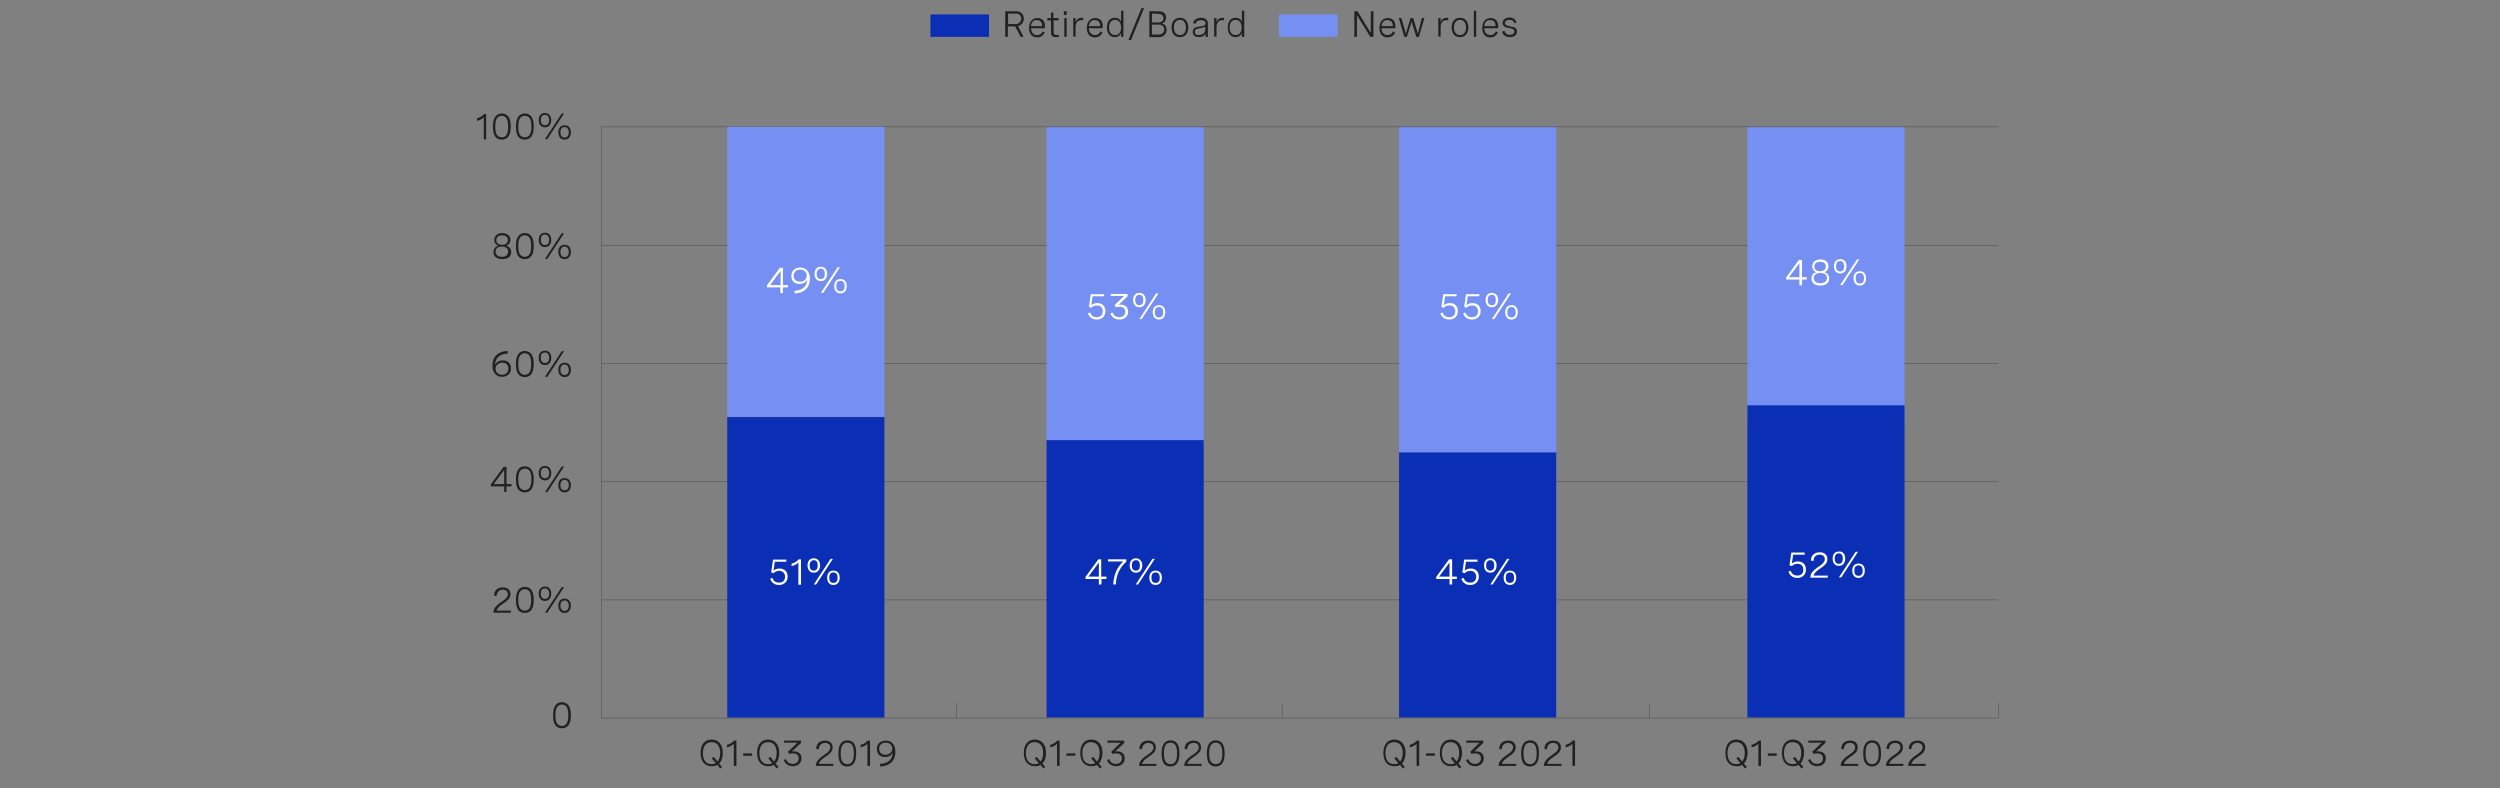 <?xml version="1.0" encoding="utf-8"?>
<!-- Generator: Adobe Illustrator 27.0.0, SVG Export Plug-In . SVG Version: 6.00 Build 0)  -->
<svg version="1.1" id="Layer_1" xmlns="http://www.w3.org/2000/svg" xmlns:xlink="http://www.w3.org/1999/xlink" x="0px" y="0px"
	 viewBox="0 0 956 301.5" style="enable-background:new 0 0 956 301.5;" xml:space="preserve">
<rect x="0" y="0" width="956" height="301.5" fill="#808080" stroke="none"/>
<style type="text/css">
	.st0{fill:none;stroke:#585656;stroke-width:0.25;stroke-miterlimit:10;}
	.st1{fill:#768FF3;}
	.st2{fill:#0A2FB5;}
	.st3{fill:#FFFFFF;}
	.st4{fill:#212121;}
</style>
<g id="bg">
</g>
<g id="Layer_1_00000146491186816706020440000001515462808268867228_">
	<line class="st0" x1="230" y1="229.4" x2="764" y2="229.4"/>
	<line class="st0" x1="764" y1="184.2" x2="230" y2="184.2"/>
	<line class="st0" x1="764" y1="93.8" x2="230" y2="93.8"/>
	<line class="st0" x1="230" y1="139" x2="764" y2="139"/>
	<rect x="400.2" y="48.5" class="st1" width="60.1" height="122.1"/>
	<rect x="400.2" y="168.3" class="st2" width="60.1" height="106.1"/>
	<g>
		<g>
			<path class="st3" d="M421.2,220.5h1.9v0.9h-1.9v2.1h-1v-2.1h-5.1v-0.8l4.9-6.7h1.1V220.5z M420.2,220.5v-5.4l-4,5.4H420.2z"/>
			<path class="st3" d="M423.7,213.9h7v0.9c-2.6,2.3-3.9,5.2-4,8.7h-1c0.2-3.4,1.2-6.3,3.8-8.8h-5.8L423.7,213.9L423.7,213.9z"/>
			<path class="st3" d="M436.8,216.2c0,1.7-0.9,2.8-2.4,2.8s-2.4-1.1-2.4-2.8s0.9-2.7,2.4-2.7C435.8,213.5,436.8,214.6,436.8,216.2z
				 M432.8,216.2c0,1.3,0.5,2,1.6,2s1.5-0.7,1.5-2c0-1.2-0.5-2-1.5-2C433.3,214.3,432.8,215,432.8,216.2z M441.6,213.7l-6.4,9.8
				h-0.9l6.4-9.8H441.6z M444.3,220.9c0,1.7-0.9,2.8-2.4,2.8s-2.4-1.1-2.4-2.8c0-1.7,0.9-2.7,2.4-2.7S444.3,219.2,444.3,220.9z
				 M440.3,220.9c0,1.3,0.5,2,1.6,2s1.6-0.7,1.6-2c0-1.2-0.5-2-1.6-2S440.3,219.6,440.3,220.9z"/>
		</g>
	</g>
	<g>
		<g>
			<path class="st3" d="M422.2,112.4v0.9h-4.4l-0.5,3.4c0.7-0.6,1.5-0.8,2.3-0.8c2,0,3.1,1.3,3.1,3.1c0,1.9-1.3,3.2-3.3,3.2
				c-1.7,0-2.9-0.9-3.4-2.4l0.9-0.3c0.3,1.2,1.2,1.8,2.5,1.8c1.5,0,2.3-0.9,2.3-2.3c0-1.2-0.8-2.2-2.2-2.2c-0.9,0-1.7,0.3-2.2,0.9
				l-0.9-0.3l0.7-4.9H422.2z"/>
			<path class="st3" d="M424.8,112.4h6.4v0.9l-3.5,3.3c0.3-0.1,0.5-0.1,0.8-0.1c1.7,0,2.9,1,2.9,2.7c0,1.7-1.3,3-3.3,3
				c-1.7,0-3-0.9-3.5-2.4l0.9-0.3c0.3,1.1,1.2,1.8,2.5,1.8c1.4,0,2.3-0.8,2.3-2.1c0-1.2-0.8-1.9-2.2-1.9c-0.5,0-1,0.1-1.4,0.2
				l-0.5-0.8l3.6-3.5h-5.1L424.8,112.4L424.8,112.4z"/>
			<path class="st3" d="M438.1,114.7c0,1.7-0.9,2.8-2.4,2.8s-2.4-1.1-2.4-2.8s0.9-2.7,2.4-2.7S438.1,113.1,438.1,114.7z
				 M434.1,114.7c0,1.3,0.5,2,1.6,2c1,0,1.5-0.7,1.5-2c0-1.2-0.5-2-1.5-2C434.6,112.8,434.1,113.5,434.1,114.7z M443,112.2l-6.4,9.8
				h-0.9l6.4-9.8H443z M445.6,119.4c0,1.7-0.9,2.8-2.4,2.8s-2.4-1.1-2.4-2.8c0-1.7,0.9-2.7,2.4-2.7S445.6,117.7,445.6,119.4z
				 M441.6,119.4c0,1.3,0.5,2,1.6,2s1.6-0.7,1.6-2c0-1.2-0.5-2-1.6-2S441.6,118.1,441.6,119.4z"/>
		</g>
	</g>
	<rect x="535" y="48.5" class="st1" width="60.1" height="126"/>
	<rect x="535" y="173" class="st2" width="60.1" height="101.4"/>
	<g>
		<g>
			<path class="st3" d="M555.3,220.5h1.8v0.9h-1.8v2.1h-1v-2.1h-5.1v-0.8l4.9-6.7h1.2L555.3,220.5L555.3,220.5z M554.3,220.5v-5.4
				l-4,5.4H554.3z"/>
			<path class="st3" d="M565,213.9v0.9h-4.4l-0.5,3.4c0.7-0.6,1.5-0.8,2.3-0.8c2,0,3.1,1.3,3.1,3.1c0,1.9-1.3,3.2-3.3,3.2
				c-1.7,0-2.9-0.9-3.4-2.4l0.9-0.3c0.3,1.1,1.2,1.8,2.5,1.8c1.5,0,2.3-0.9,2.3-2.3c0-1.2-0.8-2.2-2.2-2.2c-0.8,0-1.7,0.3-2.2,0.9
				l-0.9-0.3l0.7-4.9H565z"/>
			<path class="st3" d="M572.3,216.2c0,1.7-0.9,2.8-2.4,2.8s-2.4-1.1-2.4-2.8s0.9-2.7,2.4-2.7C571.3,213.5,572.3,214.6,572.3,216.2z
				 M568.3,216.2c0,1.3,0.5,2,1.6,2c1,0,1.5-0.7,1.5-2c0-1.2-0.5-2-1.5-2C568.8,214.3,568.3,215,568.3,216.2z M577.2,213.7l-6.4,9.8
				h-0.9l6.4-9.8H577.2z M579.8,220.9c0,1.7-0.9,2.8-2.4,2.8s-2.4-1.1-2.4-2.8c0-1.7,0.9-2.7,2.4-2.7S579.8,219.2,579.8,220.9z
				 M575.8,220.9c0,1.3,0.5,2,1.6,2s1.6-0.7,1.6-2c0-1.2-0.5-2-1.6-2S575.8,219.6,575.8,220.9z"/>
		</g>
	</g>
	<g>
		<g>
			<path class="st3" d="M557,112.4v0.9h-4.4l-0.5,3.4c0.7-0.6,1.5-0.8,2.3-0.8c2,0,3.1,1.3,3.1,3.1c0,1.9-1.3,3.2-3.3,3.2
				c-1.7,0-2.9-0.9-3.4-2.4l0.9-0.3c0.3,1.2,1.2,1.8,2.5,1.8c1.5,0,2.3-0.9,2.3-2.3c0-1.2-0.8-2.2-2.2-2.2c-0.9,0-1.7,0.3-2.2,0.9
				l-0.9-0.3l0.7-4.9H557z"/>
			<path class="st3" d="M565.7,112.4v0.9h-4.4l-0.5,3.4c0.7-0.6,1.5-0.8,2.3-0.8c2,0,3.1,1.3,3.1,3.1c0,1.9-1.3,3.2-3.3,3.2
				c-1.7,0-2.9-0.9-3.4-2.4l0.9-0.3c0.3,1.2,1.2,1.8,2.5,1.8c1.5,0,2.3-0.9,2.3-2.3c0-1.2-0.8-2.2-2.2-2.2c-0.9,0-1.7,0.3-2.2,0.9
				l-0.9-0.3l0.7-4.9H565.7z"/>
			<path class="st3" d="M572.9,114.7c0,1.7-0.9,2.8-2.4,2.8s-2.4-1.1-2.4-2.8s0.9-2.7,2.4-2.7C571.9,112,572.9,113.1,572.9,114.7z
				 M568.9,114.7c0,1.3,0.5,2,1.6,2s1.5-0.7,1.5-2c0-1.2-0.5-2-1.5-2C569.4,112.8,568.9,113.5,568.9,114.7z M577.8,112.2l-6.4,9.8
				h-0.9l6.4-9.8H577.8z M580.4,119.4c0,1.7-0.9,2.8-2.4,2.8s-2.4-1.1-2.4-2.8c0-1.7,0.9-2.7,2.4-2.7S580.4,117.7,580.4,119.4z
				 M576.4,119.4c0,1.3,0.5,2,1.6,2s1.6-0.7,1.6-2c0-1.2-0.5-2-1.6-2S576.4,118.1,576.4,119.4z"/>
		</g>
	</g>
	<rect x="668.2" y="48.5" class="st1" width="60.1" height="113"/>
	<rect x="668.2" y="155" class="st2" width="60.1" height="119.4"/>
	<g>
		<g>
			<path class="st3" d="M690.1,211.2v0.9h-4.4l-0.5,3.4c0.7-0.6,1.5-0.8,2.3-0.8c2,0,3.1,1.3,3.1,3.1c0,1.9-1.3,3.2-3.3,3.2
				c-1.7,0-2.9-0.9-3.4-2.4l0.9-0.3c0.3,1.1,1.2,1.8,2.5,1.8c1.5,0,2.3-0.9,2.3-2.3c0-1.2-0.8-2.2-2.2-2.2c-0.8,0-1.7,0.3-2.2,0.9
				l-0.9-0.3l0.7-4.9H690.1z"/>
			<path class="st3" d="M698.9,220.9h-6.6v-0.3c0-1.2,1-2.4,2.4-3.4l1.3-0.9c0.7-0.5,1.8-1.3,1.8-2.5c0-1-0.7-1.7-2-1.7
				c-1.4,0-2.3,0.9-2.3,2.4l-1-0.1c0-1.9,1.2-3.2,3.4-3.2c1.9,0,2.9,1.1,2.9,2.6c0,1.6-1.2,2.5-2.2,3.2l-1.4,1
				c-0.9,0.6-1.5,1.4-1.7,2.1h5.5L698.9,220.9L698.9,220.9z"/>
			<path class="st3" d="M705.6,213.6c0,1.7-0.9,2.8-2.4,2.8s-2.4-1.1-2.4-2.8c0-1.7,0.9-2.7,2.4-2.7
				C704.7,210.8,705.6,211.9,705.6,213.6z M701.6,213.6c0,1.3,0.5,2,1.6,2c1,0,1.5-0.7,1.5-2c0-1.2-0.5-2-1.5-2
				C702.2,211.6,701.6,212.3,701.6,213.6z M710.5,211l-6.4,9.8h-0.9l6.4-9.8H710.5z M713.1,218.2c0,1.7-0.9,2.8-2.4,2.8
				s-2.4-1.1-2.4-2.8s0.9-2.7,2.4-2.7S713.1,216.5,713.1,218.2z M709.1,218.2c0,1.3,0.5,2,1.6,2s1.6-0.7,1.6-2c0-1.2-0.5-2-1.6-2
				S709.1,216.9,709.1,218.2z"/>
		</g>
	</g>
	<g>
		<g>
			<path class="st3" d="M689.1,106h1.8v0.9h-1.8v2.2h-1v-2.2H683v-0.8l4.9-6.7h1.2L689.1,106L689.1,106z M688.1,106v-5.4l-4,5.4
				H688.1z"/>
			<path class="st3" d="M699.2,101.8c0,1-0.5,1.9-1.6,2.3c1.3,0.3,1.9,1.3,1.9,2.4c0,1.6-1.2,2.7-3.4,2.7c-2.2,0-3.4-1.1-3.4-2.7
				c0-1.1,0.6-2.1,1.9-2.4c-1.1-0.4-1.6-1.3-1.6-2.3c0-1.5,1.2-2.6,3.2-2.6C698,99.2,699.2,100.2,699.2,101.8z M693.6,106.3
				c0,1.2,0.9,2,2.5,2c1.5,0,2.5-0.7,2.5-2c0-1.2-0.8-1.9-2.5-1.9C694.5,104.4,693.6,105.1,693.6,106.3z M693.8,101.9
				c0,1.1,0.8,1.8,2.2,1.8c1.4,0,2.2-0.7,2.2-1.8c0-1.1-0.8-1.8-2.2-1.8C694.7,100.1,693.8,100.8,693.8,101.9z"/>
			<path class="st3" d="M706.1,101.8c0,1.7-0.9,2.8-2.4,2.8s-2.4-1.1-2.4-2.8s0.9-2.7,2.4-2.7C705.2,99,706.1,100.1,706.1,101.8z
				 M702.1,101.8c0,1.3,0.5,2,1.6,2c1,0,1.5-0.7,1.5-2c0-1.2-0.5-2-1.5-2C702.7,99.8,702.1,100.5,702.1,101.8z M711,99.2l-6.4,9.8
				h-0.9l6.4-9.8H711z M713.6,106.4c0,1.7-0.9,2.8-2.4,2.8s-2.4-1.1-2.4-2.8c0-1.7,0.9-2.7,2.4-2.7S713.6,104.7,713.6,106.4z
				 M709.6,106.4c0,1.3,0.5,2,1.6,2s1.6-0.7,1.6-2c0-1.2-0.5-2-1.6-2S709.6,105.1,709.6,106.4z"/>
		</g>
	</g>
	<line class="st0" x1="230" y1="48.5" x2="764.3" y2="48.5"/>
	<g>
		<path class="st4" d="M524.2,4.3h1v9.8H524l-5.1-8.3v8.3h-1V4.3h1.2l5.1,8.3V4.3z"/>
		<path class="st4" d="M533.5,10.8h-5.2c0,1.5,0.8,2.6,2.3,2.6c1.1,0,1.8-0.6,2.1-1.4l0.8,0.4c-0.5,1.1-1.4,1.9-2.9,1.9
			c-2.1,0-3.1-1.5-3.1-3.6c0-2.3,1.2-3.8,3.2-3.8c1.8,0,2.9,1.1,2.9,3.1V10.8z M528.3,10h4.3V9.9c0-1.5-0.8-2.2-2-2.2
			C529.2,7.6,528.4,8.6,528.3,10z"/>
		<path class="st4" d="M543.7,6.9h1l-2.1,7.2h-1l-1.8-5.8l-1.8,5.8h-1l-2.1-7.2h1l1.7,6l1.8-6h1l1.8,6L543.7,6.9z"/>
		<path class="st4" d="M550,6.9h0.9v1.6c0.4-1.2,1.3-1.7,2.3-1.7c0.2,0,0.4,0,0.6,0.1l0,0.9c-0.2,0-0.4-0.1-0.6-0.1
			c-1.5,0-2.3,1-2.3,2.7v3.6H550V6.9z"/>
		<path class="st4" d="M561.5,10.5c0,2.3-1.2,3.7-3.2,3.7s-3.2-1.4-3.2-3.7c0-2.3,1.2-3.7,3.2-3.7C560.3,6.8,561.5,8.2,561.5,10.5z
			 M556,10.5c0,1.8,0.9,2.9,2.3,2.9c1.4,0,2.3-1,2.3-2.9c0-1.8-0.9-2.9-2.3-2.9C556.9,7.6,556,8.7,556,10.5z"/>
		<path class="st4" d="M563.6,4.1h0.9v10h-0.9V4.1z"/>
		<path class="st4" d="M572.8,10.8h-5.2c0,1.5,0.8,2.6,2.3,2.6c1.1,0,1.8-0.6,2.1-1.4l0.8,0.4c-0.5,1.1-1.4,1.9-2.9,1.9
			c-2.1,0-3.1-1.5-3.1-3.6c0-2.3,1.2-3.8,3.2-3.8c1.8,0,2.9,1.1,2.9,3.1V10.8z M567.6,10h4.3V9.9c0-1.5-0.8-2.2-2-2.2
			C568.4,7.6,567.7,8.6,567.6,10z"/>
		<path class="st4" d="M579.1,8.9c-0.2-0.9-0.9-1.3-1.9-1.3c-1.1,0-1.7,0.5-1.7,1.2c0,0.9,1,1.1,2,1.3c1.2,0.2,2.6,0.4,2.6,1.9
			c0,1.3-1,2.2-2.7,2.2c-1.5,0-2.7-0.7-3-2.1l0.9-0.3c0.3,1.1,1.1,1.5,2.1,1.5c1.1,0,1.7-0.5,1.7-1.3c0-0.9-1-1.1-2-1.3
			c-1.2-0.2-2.5-0.5-2.5-1.9c0-1.3,1.1-2.1,2.6-2.1s2.5,0.8,2.7,1.9L579.1,8.9z"/>
	</g>
	<rect x="489.1" y="5.5" class="st1" width="22.4" height="8.6"/>
	<g>
		<path class="st4" d="M384.6,4.3h4.1c1.7,0,2.8,1.2,2.8,2.8c0,1.5-0.9,2.6-2.2,2.9l2.1,4.1h-1.1l-2.1-4h-2.8v4h-1V4.3z M385.5,5.2
			v4h2.9c1.2,0,2.1-0.9,2.1-2.1c0-1.2-0.8-1.9-2-1.9C388.5,5.2,385.5,5.2,385.5,5.2z"/>
		<path class="st4" d="M399.5,10.8h-5.2c0,1.5,0.8,2.6,2.3,2.6c1.1,0,1.8-0.6,2.1-1.4l0.8,0.4c-0.5,1.1-1.4,1.9-2.9,1.9
			c-2.1,0-3.1-1.5-3.1-3.6c0-2.3,1.2-3.8,3.2-3.8c1.8,0,2.9,1.1,2.9,3.1L399.5,10.8L399.5,10.8z M394.2,10h4.3V9.9
			c0-1.5-0.8-2.2-2-2.2C395.1,7.6,394.4,8.6,394.2,10z"/>
		<path class="st4" d="M404.8,6.9v0.9h-1.9v4.4c0,0.6,0.2,1.2,1.1,1.2c0.3,0,0.6-0.1,0.9-0.1L405,14c-0.4,0.1-0.9,0.2-1.3,0.2
			c-1.8,0-1.8-1.3-1.8-1.8V7.8h-1.4V6.9h1.4v-2l0.9-0.2v2.2H404.8z"/>
		<path class="st4" d="M407.9,4.3v1.4h-1.1V4.3H407.9z M407.9,6.9v7.2h-0.9V6.9H407.9z"/>
		<path class="st4" d="M410.4,6.9h0.9v1.6c0.4-1.2,1.3-1.7,2.3-1.7c0.2,0,0.4,0,0.6,0.1l0,0.9c-0.2,0-0.4-0.1-0.6-0.1
			c-1.5,0-2.3,1-2.3,2.7v3.6h-0.9L410.4,6.9L410.4,6.9z"/>
		<path class="st4" d="M421.6,10.8h-5.2c0,1.5,0.8,2.6,2.3,2.6c1.1,0,1.8-0.6,2.1-1.4l0.8,0.4c-0.5,1.1-1.4,1.9-2.9,1.9
			c-2.1,0-3.1-1.5-3.1-3.6c0-2.3,1.2-3.8,3.2-3.8c1.8,0,2.9,1.1,2.9,3.1L421.6,10.8L421.6,10.8z M416.4,10h4.3V9.9
			c0-1.5-0.8-2.2-2-2.2C417.3,7.6,416.5,8.6,416.4,10z"/>
		<path class="st4" d="M429.6,14.1h-0.9v-1.5c-0.5,1.2-1.4,1.6-2.4,1.6c-2,0-3-1.5-3-3.7s1-3.7,3-3.7c1.1,0,2,0.4,2.4,1.6V4.1h0.9
			L429.6,14.1L429.6,14.1z M428.7,10.5c0-1.8-0.9-2.9-2.3-2.9s-2.3,1.1-2.3,2.9c0,1.8,0.8,2.9,2.3,2.9S428.7,12.3,428.7,10.5z"/>
		<path class="st4" d="M437.5,3.1l-5,12.2h-1l5-12.2C436.5,3.1,437.5,3.1,437.5,3.1z"/>
		<path class="st4" d="M439.5,4.3h3.6c1.8,0,2.8,0.9,2.8,2.4c0,1.1-0.6,2-1.6,2.3c1.2,0.2,1.8,1.1,1.8,2.4c0,1.6-1.2,2.8-2.9,2.8
			h-3.7V4.3z M440.5,5.2v3.4h2.4c1.3,0,2-0.6,2-1.7c0-1.1-0.8-1.6-2-1.6C443,5.2,440.5,5.2,440.5,5.2z M440.5,9.4v3.8h2.6
			c1.3,0,2.1-0.8,2.1-1.9s-0.8-1.9-2-1.9H440.5z"/>
		<path class="st4" d="M454.4,10.5c0,2.3-1.2,3.7-3.2,3.7s-3.2-1.4-3.2-3.7c0-2.3,1.2-3.7,3.2-3.7S454.4,8.2,454.4,10.5z
			 M448.9,10.5c0,1.8,0.9,2.9,2.3,2.9c1.4,0,2.3-1,2.3-2.9c0-1.8-0.9-2.9-2.3-2.9C449.7,7.6,448.9,8.7,448.9,10.5z"/>
		<path class="st4" d="M461.9,9v5.1h-0.9v-1.3c-0.6,1.1-1.6,1.4-2.6,1.4c-1.5,0-2.3-0.8-2.3-2c0-1.8,1.6-1.9,2.9-2.1
			c1.1-0.1,2-0.3,2-1.2c0-0.7-0.6-1.2-1.7-1.2c-1.1,0-1.9,0.5-2.2,1.4l-0.9-0.3c0.4-1.2,1.5-2,3.1-2C460.9,6.8,461.9,7.6,461.9,9z
			 M460.9,11.3v-1.1c-0.5,0.3-1.2,0.4-2,0.6c-1.1,0.1-2,0.3-2,1.4c0,0.9,0.6,1.2,1.5,1.2C459.8,13.4,460.9,12.6,460.9,11.3z"/>
		<path class="st4" d="M464.3,6.9h0.9v1.6c0.4-1.2,1.3-1.7,2.3-1.7c0.2,0,0.4,0,0.6,0.1l0,0.9c-0.2,0-0.4-0.1-0.6-0.1
			c-1.5,0-2.3,1-2.3,2.7v3.6h-0.9L464.3,6.9L464.3,6.9z"/>
		<path class="st4" d="M475.8,14.1h-0.9v-1.5c-0.5,1.2-1.4,1.6-2.4,1.6c-2,0-3-1.5-3-3.7s1-3.7,3-3.7c1.1,0,2,0.4,2.4,1.6V4.1h0.9
			L475.8,14.1L475.8,14.1z M474.8,10.5c0-1.8-0.9-2.9-2.3-2.9s-2.3,1.1-2.3,2.9c0,1.8,0.8,2.9,2.3,2.9S474.8,12.3,474.8,10.5z"/>
	</g>
	<rect x="355.8" y="5.5" class="st2" width="22.4" height="8.6"/>
	<g>
		<g>
			<path class="st4" d="M185.9,43.6v9.7H185v-8.5c-0.6,0.7-1.5,1.2-2.6,1.4v-1c1.1-0.2,2-0.8,2.7-1.6L185.9,43.6L185.9,43.6z"/>
			<path class="st4" d="M195.3,48.2v0.4c0,3.1-1.2,4.8-3.4,4.8c-2.3,0-3.4-1.6-3.4-4.8v-0.4c0-3.1,1.2-4.8,3.4-4.8
				C194.1,43.4,195.3,45.1,195.3,48.2z M189.4,48.2v0.4c0,2.6,0.8,3.9,2.5,3.9c1.6,0,2.4-1.3,2.4-3.9v-0.4c0-2.6-0.8-3.9-2.4-3.9
				C190.2,44.3,189.4,45.6,189.4,48.2z"/>
			<path class="st4" d="M204.1,48.2v0.4c0,3.1-1.2,4.8-3.4,4.8c-2.3,0-3.4-1.6-3.4-4.8v-0.4c0-3.1,1.2-4.8,3.4-4.8
				C202.9,43.4,204.1,45.1,204.1,48.2z M198.2,48.2v0.4c0,2.6,0.8,3.9,2.5,3.9c1.6,0,2.5-1.3,2.5-3.9v-0.4c0-2.6-0.8-3.9-2.5-3.9
				C199,44.3,198.2,45.6,198.2,48.2z"/>
			<path class="st4" d="M210.8,45.9c0,1.7-0.9,2.8-2.4,2.8c-1.5,0-2.4-1.1-2.4-2.8s0.9-2.7,2.4-2.7
				C209.8,43.2,210.8,44.3,210.8,45.9z M206.8,45.9c0,1.3,0.6,2,1.6,2c1,0,1.6-0.7,1.6-2c0-1.2-0.6-2-1.6-2
				C207.3,44,206.8,44.7,206.8,45.9z M215.7,43.4l-6.4,9.8h-0.9l6.4-9.8H215.7z M218.3,50.6c0,1.7-0.9,2.8-2.4,2.8s-2.4-1.1-2.4-2.8
				c0-1.7,0.9-2.7,2.4-2.7S218.3,48.9,218.3,50.6z M214.3,50.6c0,1.3,0.6,2,1.6,2s1.6-0.7,1.6-2c0-1.2-0.6-2-1.6-2
				S214.3,49.3,214.3,50.6z"/>
		</g>
	</g>
	<g>
		<g>
			<path class="st4" d="M195.2,91.7c0,1-0.5,1.9-1.6,2.3c1.3,0.3,1.9,1.3,1.9,2.4c0,1.6-1.2,2.7-3.4,2.7c-2.2,0-3.4-1.1-3.4-2.7
				c0-1.1,0.6-2.1,1.9-2.4c-1.1-0.4-1.6-1.3-1.6-2.3c0-1.5,1.2-2.6,3.2-2.6C193.9,89.2,195.2,90.2,195.2,91.7z M189.5,96.2
				c0,1.2,0.9,2,2.4,2c1.5,0,2.4-0.7,2.4-2c0-1.2-0.9-1.9-2.4-1.9C190.4,94.3,189.5,95,189.5,96.2z M189.8,91.8
				c0,1.1,0.8,1.8,2.2,1.8c1.4,0,2.2-0.7,2.2-1.8c0-1.1-0.8-1.8-2.2-1.8C190.6,90,189.8,90.7,189.8,91.8z"/>
			<path class="st4" d="M204.1,93.9v0.4c0,3.1-1.2,4.8-3.4,4.8c-2.3,0-3.4-1.6-3.4-4.8v-0.4c0-3.1,1.2-4.8,3.4-4.8
				S204.1,90.8,204.1,93.9z M198.2,93.9v0.4c0,2.6,0.8,3.9,2.5,3.9c1.6,0,2.4-1.3,2.4-3.9v-0.4c0-2.6-0.8-3.9-2.4-3.9
				C199,90,198.2,91.3,198.2,93.9z"/>
			<path class="st4" d="M210.8,91.7c0,1.7-0.9,2.8-2.4,2.8c-1.5,0-2.4-1.1-2.4-2.8s0.9-2.7,2.4-2.7C209.8,88.9,210.8,90,210.8,91.7z
				 M206.8,91.7c0,1.3,0.6,2,1.6,2c1,0,1.6-0.7,1.6-2c0-1.2-0.6-2-1.6-2C207.3,89.7,206.8,90.4,206.8,91.7z M215.7,89.2l-6.4,9.8
				h-0.9l6.4-9.8H215.7z M218.3,96.3c0,1.7-0.9,2.8-2.4,2.8s-2.4-1.1-2.4-2.8c0-1.7,0.9-2.7,2.4-2.7S218.3,94.6,218.3,96.3z
				 M214.3,96.3c0,1.3,0.6,2,1.6,2s1.6-0.7,1.6-2c0-1.2-0.6-2-1.6-2S214.3,95.1,214.3,96.3z"/>
		</g>
	</g>
	<g>
		<g>
			<path class="st4" d="M194.2,135.2c-3.1,0.1-4.8,1.7-4.9,4.4c0.4-1.2,1.7-1.8,3-1.8c2,0,3.1,1.3,3.1,3.1c0,2-1.5,3.2-3.4,3.2
				c-2,0-3.7-1.4-3.7-4.3c0-3.5,2.3-5.5,5.8-5.6L194.2,135.2z M194.4,141c0-1.4-0.9-2.3-2.3-2.3c-1.4,0-2.6,0.9-2.6,2.3
				c0,1.4,1.1,2.3,2.5,2.3C193.4,143.3,194.4,142.4,194.4,141z"/>
			<path class="st4" d="M204.1,139v0.4c0,3.1-1.2,4.8-3.4,4.8c-2.3,0-3.4-1.6-3.4-4.8V139c0-3.1,1.2-4.8,3.4-4.8
				C202.9,134.3,204.1,135.9,204.1,139z M198.2,139v0.4c0,2.6,0.8,3.9,2.5,3.9c1.6,0,2.4-1.3,2.4-3.9V139c0-2.6-0.8-3.9-2.4-3.9
				C199,135.1,198.2,136.4,198.2,139z"/>
			<path class="st4" d="M210.8,136.8c0,1.7-0.9,2.8-2.4,2.8c-1.5,0-2.4-1.1-2.4-2.8s0.9-2.7,2.4-2.7
				C209.8,134,210.8,135.1,210.8,136.8z M206.8,136.8c0,1.3,0.6,2,1.6,2s1.6-0.7,1.6-2c0-1.2-0.6-2-1.6-2
				C207.3,134.8,206.8,135.5,206.8,136.8z M215.7,134.3l-6.4,9.8h-0.9l6.4-9.8H215.7z M218.3,141.4c0,1.7-0.9,2.8-2.4,2.8
				s-2.4-1.1-2.4-2.8c0-1.7,0.9-2.7,2.4-2.7S218.3,139.7,218.3,141.4z M214.3,141.4c0,1.3,0.6,2,1.6,2s1.6-0.7,1.6-2
				c0-1.2-0.6-2-1.6-2S214.3,140.2,214.3,141.4z"/>
		</g>
	</g>
	<g>
		<g>
			<path class="st4" d="M193.7,185.1h1.9v0.9h-1.9v2.1h-0.9V186h-5.1v-0.8l4.9-6.7h1.1V185.1z M192.8,185.1v-5.4l-4,5.4H192.8z"/>
			<path class="st4" d="M204.1,183.1v0.4c0,3.1-1.2,4.8-3.4,4.8c-2.3,0-3.4-1.6-3.4-4.8v-0.4c0-3.1,1.2-4.8,3.4-4.8
				C202.9,178.4,204.1,180,204.1,183.1z M198.2,183.1v0.4c0,2.6,0.8,3.9,2.5,3.9c1.6,0,2.5-1.3,2.5-3.9v-0.4c0-2.6-0.8-3.9-2.5-3.9
				C199,179.3,198.2,180.5,198.2,183.1z"/>
			<path class="st4" d="M210.8,180.9c0,1.7-0.9,2.8-2.4,2.8c-1.5,0-2.4-1.1-2.4-2.8s0.9-2.7,2.4-2.7
				C209.8,178.1,210.8,179.2,210.8,180.9z M206.8,180.9c0,1.3,0.6,2,1.6,2c1,0,1.6-0.7,1.6-2c0-1.2-0.6-2-1.6-2
				C207.3,178.9,206.8,179.6,206.8,180.9z M215.7,178.4l-6.4,9.8h-0.9l6.4-9.8H215.7z M218.3,185.5c0,1.7-0.9,2.8-2.4,2.8
				s-2.4-1.1-2.4-2.8c0-1.7,0.9-2.7,2.4-2.7S218.3,183.9,218.3,185.5z M214.3,185.5c0,1.3,0.6,2,1.6,2s1.6-0.7,1.6-2
				c0-1.2-0.6-2-1.6-2S214.3,184.3,214.3,185.5z"/>
		</g>
	</g>
	<g>
		<g>
			<path class="st4" d="M195.3,234.3h-6.6v-0.3c0-1.2,1-2.4,2.4-3.4l1.3-0.9c0.7-0.5,1.8-1.3,1.8-2.5c0-1-0.7-1.7-1.9-1.7
				c-1.4,0-2.3,0.9-2.4,2.4l-1-0.1c0.1-1.9,1.2-3.2,3.4-3.2c1.9,0,2.9,1.1,2.9,2.6c0,1.6-1.2,2.5-2.2,3.2l-1.4,1
				c-0.9,0.6-1.5,1.4-1.7,2.1h5.5L195.3,234.3L195.3,234.3z"/>
			<path class="st4" d="M204.1,229.2v0.4c0,3.1-1.2,4.8-3.4,4.8c-2.3,0-3.4-1.6-3.4-4.8v-0.4c0-3.1,1.2-4.8,3.4-4.8
				S204.1,226.1,204.1,229.2z M198.2,229.2v0.4c0,2.6,0.8,3.9,2.5,3.9c1.6,0,2.4-1.3,2.4-3.9v-0.4c0-2.6-0.8-3.9-2.4-3.9
				C199,225.4,198.2,226.6,198.2,229.2z"/>
			<path class="st4" d="M210.8,227c0,1.7-0.9,2.8-2.4,2.8c-1.5,0-2.4-1.1-2.4-2.8s0.9-2.7,2.4-2.7
				C209.8,224.2,210.8,225.3,210.8,227z M206.8,227c0,1.3,0.6,2,1.6,2c1,0,1.6-0.7,1.6-2c0-1.2-0.6-2-1.6-2
				C207.3,225,206.8,225.7,206.8,227z M215.7,224.5l-6.4,9.8h-0.9l6.4-9.8H215.7z M218.3,231.6c0,1.7-0.9,2.8-2.4,2.8
				s-2.4-1.1-2.4-2.8c0-1.7,0.9-2.7,2.4-2.7S218.3,230,218.3,231.6z M214.3,231.6c0,1.3,0.6,2,1.6,2s1.6-0.7,1.6-2
				c0-1.2-0.6-2-1.6-2S214.3,230.4,214.3,231.6z"/>
		</g>
	</g>
	<g>
		<g>
			<path class="st4" d="M218.3,273.3v0.4c0,3.1-1.2,4.8-3.4,4.8c-2.3,0-3.4-1.6-3.4-4.8v-0.4c0-3.1,1.2-4.8,3.4-4.8
				C217.1,268.6,218.3,270.2,218.3,273.3z M212.4,273.3v0.4c0,2.6,0.8,3.9,2.5,3.9c1.6,0,2.4-1.3,2.4-3.9v-0.4
				c0-2.6-0.8-3.9-2.4-3.9C213.2,269.5,212.4,270.8,212.4,273.3z"/>
		</g>
	</g>
	<g>
		<line class="st0" x1="365.7" y1="274.6" x2="365.7" y2="268.9"/>
	</g>
	<g>
		<line class="st0" x1="490.3" y1="274.6" x2="490.3" y2="268.9"/>
	</g>
	<line class="st0" x1="764" y1="274.6" x2="230" y2="274.6"/>
	<line class="st0" x1="230" y1="274.6" x2="230" y2="48.5"/>
	<g>
		<line class="st0" x1="764.3" y1="274.6" x2="764.3" y2="268.8"/>
	</g>
	<rect x="278.1" y="159.5" class="st2" width="60.1" height="114.9"/>
	<rect x="278.1" y="48.5" class="st1" width="60.1" height="110.9"/>
	<g>
		<g>
			<path class="st3" d="M300.7,213.9v0.9h-4.4l-0.5,3.4c0.7-0.6,1.5-0.8,2.3-0.8c2,0,3.1,1.3,3.1,3.1c0,1.9-1.3,3.2-3.3,3.2
				c-1.7,0-2.9-0.9-3.4-2.4l0.9-0.3c0.3,1.1,1.2,1.8,2.5,1.8c1.5,0,2.3-0.9,2.3-2.3c0-1.2-0.8-2.2-2.2-2.2c-0.9,0-1.7,0.3-2.2,0.9
				l-0.9-0.3l0.7-4.9H300.7z"/>
			<path class="st3" d="M306.3,213.9v9.7h-1v-8.5c-0.6,0.7-1.5,1.1-2.6,1.4v-1c1.1-0.2,2-0.8,2.7-1.6L306.3,213.9L306.3,213.9z"/>
			<path class="st3" d="M313.6,216.2c0,1.7-0.9,2.8-2.4,2.8s-2.4-1.1-2.4-2.8s0.9-2.7,2.4-2.7C312.7,213.5,313.6,214.6,313.6,216.2z
				 M309.6,216.2c0,1.3,0.5,2,1.6,2c1,0,1.5-0.7,1.5-2c0-1.2-0.5-2-1.5-2C310.2,214.3,309.6,215,309.6,216.2z M318.5,213.7l-6.4,9.8
				h-0.9l6.4-9.8H318.5z M321.1,220.9c0,1.7-0.9,2.8-2.4,2.8s-2.4-1.1-2.4-2.8c0-1.7,0.9-2.7,2.4-2.7S321.1,219.2,321.1,220.9z
				 M317.1,220.9c0,1.3,0.5,2,1.6,2s1.6-0.7,1.6-2c0-1.2-0.5-2-1.6-2S317.1,219.6,317.1,220.9z"/>
		</g>
	</g>
	<g>
		<g>
			<path class="st3" d="M299.4,109h1.9v0.9h-1.9v2.2h-1v-2.2h-5.1v-0.8l4.9-6.7h1.2L299.4,109L299.4,109z M298.5,109v-5.4l-4,5.4
				H298.5z"/>
			<path class="st3" d="M303.8,111.2c3.1-0.1,4.8-1.7,4.9-4.4c-0.4,1.2-1.7,1.8-3,1.8c-2,0-3.1-1.3-3.1-3.1c0-2,1.5-3.2,3.4-3.2
				c2.1,0,3.7,1.4,3.7,4.3c0,3.5-2.3,5.5-5.8,5.6L303.8,111.2z M303.5,105.4c0,1.4,0.9,2.3,2.4,2.3c1.4,0,2.6-0.8,2.6-2.3
				c0-1.4-1.1-2.3-2.5-2.3C304.6,103.1,303.5,104,303.5,105.4z"/>
			<path class="st3" d="M316.3,104.7c0,1.7-0.9,2.8-2.4,2.8s-2.4-1.1-2.4-2.8s0.9-2.7,2.4-2.7S316.3,103.1,316.3,104.7z
				 M312.3,104.7c0,1.3,0.5,2,1.6,2c1,0,1.5-0.7,1.5-2c0-1.2-0.5-2-1.5-2C312.9,102.8,312.3,103.5,312.3,104.7z M321.2,102.2
				l-6.4,9.8h-0.9l6.4-9.8H321.2z M323.8,109.4c0,1.7-0.9,2.8-2.4,2.8s-2.4-1.1-2.4-2.8c0-1.7,0.9-2.7,2.4-2.7
				S323.8,107.7,323.8,109.4z M319.8,109.4c0,1.3,0.5,2,1.6,2s1.6-0.7,1.6-2c0-1.2-0.5-2-1.6-2S319.8,108.1,319.8,109.4z"/>
		</g>
	</g>
	<g>
		<line class="st0" x1="630.7" y1="274.6" x2="630.7" y2="268.9"/>
	</g>
	<g>
		<g>
			<path class="st4" d="M275,292l1.1,1.3l-0.7,0.6l-1.1-1.4c-0.6,0.4-1.3,0.5-2.2,0.5c-2.6,0-4.2-1.9-4.2-5.1s1.6-5.1,4.2-5.1
				s4.3,1.9,4.3,5.1C276.4,289.8,275.9,291.1,275,292z M273.7,291.8l-1.5-1.8l0.7-0.6l1.5,1.8c0.6-0.7,1-1.8,1-3.2
				c0-2.7-1.2-4.2-3.3-4.2s-3.3,1.5-3.3,4.2s1.2,4.2,3.3,4.2C272.7,292.2,273.2,292.1,273.7,291.8z"/>
			<path class="st4" d="M281.6,283.2v9.7h-1v-8.5c-0.6,0.7-1.5,1.1-2.6,1.4v-1c1.1-0.2,2-0.8,2.7-1.6L281.6,283.2L281.6,283.2z"/>
			<path class="st4" d="M284.2,288.1h3.4v0.9h-3.4V288.1z"/>
			<path class="st4" d="M296.6,292l1.1,1.3l-0.7,0.6l-1.1-1.4c-0.6,0.4-1.3,0.5-2.2,0.5c-2.6,0-4.2-1.9-4.2-5.1s1.6-5.1,4.2-5.1
				s4.3,1.9,4.3,5.1C298,289.8,297.5,291.1,296.6,292z M295.3,291.8l-1.5-1.8l0.7-0.6l1.5,1.8c0.6-0.7,1-1.8,1-3.2
				c0-2.7-1.2-4.2-3.3-4.2s-3.3,1.5-3.3,4.2s1.2,4.2,3.3,4.2C294.3,292.2,294.8,292.1,295.3,291.8z"/>
			<path class="st4" d="M299.9,283.2h6.4v0.9l-3.5,3.3c0.3,0,0.5-0.1,0.8-0.1c1.7,0,2.9,1,2.9,2.7c0,1.7-1.3,3-3.3,3
				c-1.7,0-3-0.9-3.5-2.4l0.9-0.3c0.3,1.1,1.2,1.8,2.5,1.8c1.4,0,2.3-0.8,2.3-2.1c0-1.2-0.8-1.9-2.2-1.9c-0.5,0-1,0.1-1.4,0.2
				l-0.5-0.8l3.6-3.5h-5.1L299.9,283.2L299.9,283.2z"/>
			<path class="st4" d="M318.7,292.9H312v-0.3c0-1.2,1-2.4,2.4-3.4l1.3-0.9c0.7-0.5,1.8-1.3,1.8-2.5c0-1-0.7-1.7-2-1.7
				c-1.4,0-2.3,0.9-2.4,2.4l-1-0.1c0-1.9,1.2-3.2,3.4-3.2c1.9,0,2.9,1.1,2.9,2.6c0,1.6-1.2,2.5-2.2,3.2l-1.4,1
				c-0.9,0.6-1.5,1.4-1.7,2.1h5.5L318.7,292.9L318.7,292.9z"/>
			<path class="st4" d="M327.4,287.9v0.4c0,3.1-1.2,4.8-3.4,4.8c-2.3,0-3.4-1.6-3.4-4.8v-0.4c0-3.1,1.2-4.8,3.4-4.8
				C326.3,283.1,327.4,284.7,327.4,287.9z M321.5,287.9v0.4c0,2.6,0.8,3.9,2.5,3.9s2.5-1.3,2.5-3.9v-0.4c0-2.6-0.8-3.9-2.5-3.9
				C322.4,284,321.5,285.3,321.5,287.9z"/>
			<path class="st4" d="M332.7,283.2v9.7h-1v-8.5c-0.6,0.7-1.5,1.1-2.6,1.4v-1c1.1-0.2,2-0.8,2.7-1.6L332.7,283.2L332.7,283.2z"/>
			<path class="st4" d="M336.5,292.1c3.1-0.1,4.8-1.7,4.9-4.4c-0.4,1.2-1.7,1.8-3,1.8c-2,0-3.1-1.3-3.1-3.1c0-2,1.5-3.2,3.4-3.2
				c2.1,0,3.7,1.4,3.7,4.3c0,3.5-2.3,5.5-5.8,5.6L336.5,292.1z M336.2,286.3c0,1.4,0.9,2.3,2.4,2.3c1.4,0,2.6-0.9,2.6-2.3
				c0-1.4-1.1-2.3-2.5-2.3C337.3,284,336.2,284.8,336.2,286.3z"/>
		</g>
	</g>
	<g>
		<g>
			<path class="st4" d="M398.6,292l1.1,1.3l-0.7,0.6l-1.1-1.4c-0.6,0.4-1.3,0.5-2.2,0.5c-2.6,0-4.2-1.9-4.2-5.1s1.6-5.1,4.2-5.1
				c2.6,0,4.3,1.9,4.3,5.1C400,289.8,399.5,291.1,398.6,292z M397.2,291.8l-1.5-1.8l0.7-0.6l1.5,1.8c0.6-0.7,1-1.8,1-3.2
				c0-2.7-1.2-4.2-3.3-4.2c-2,0-3.3,1.5-3.3,4.2s1.2,4.2,3.3,4.2C396.3,292.2,396.8,292.1,397.2,291.8z"/>
			<path class="st4" d="M405.2,283.2v9.7h-1v-8.5c-0.6,0.7-1.5,1.1-2.6,1.4v-1c1.1-0.2,2-0.8,2.7-1.6L405.2,283.2L405.2,283.2z"/>
			<path class="st4" d="M407.8,288.1h3.4v0.9h-3.4V288.1z"/>
			<path class="st4" d="M420.2,292l1.1,1.3l-0.7,0.6l-1.1-1.4c-0.6,0.4-1.3,0.5-2.2,0.5c-2.6,0-4.2-1.9-4.2-5.1s1.6-5.1,4.2-5.1
				c2.6,0,4.3,1.9,4.3,5.1C421.5,289.8,421,291.1,420.2,292z M418.8,291.8l-1.5-1.8l0.7-0.6l1.5,1.8c0.6-0.7,1-1.8,1-3.2
				c0-2.7-1.2-4.2-3.3-4.2c-2,0-3.3,1.5-3.3,4.2s1.2,4.2,3.3,4.2C417.9,292.2,418.4,292.1,418.8,291.8z"/>
			<path class="st4" d="M423.5,283.2h6.4v0.9l-3.5,3.3c0.3,0,0.5-0.1,0.8-0.1c1.7,0,2.9,1,2.9,2.7c0,1.7-1.3,3-3.3,3
				c-1.7,0-3-0.9-3.5-2.4l0.9-0.3c0.3,1.1,1.2,1.8,2.5,1.8c1.4,0,2.3-0.8,2.3-2.1c0-1.2-0.8-1.9-2.2-1.9c-0.5,0-1,0.1-1.4,0.2
				l-0.5-0.8l3.6-3.5h-5.1L423.5,283.2L423.5,283.2z"/>
			<path class="st4" d="M442.2,292.9h-6.6v-0.3c0-1.2,1-2.4,2.4-3.4l1.3-0.9c0.7-0.5,1.8-1.3,1.8-2.5c0-1-0.7-1.7-2-1.7
				c-1.4,0-2.3,0.9-2.4,2.4l-1-0.1c0-1.9,1.2-3.2,3.4-3.2c1.9,0,2.9,1.1,2.9,2.6c0,1.6-1.2,2.5-2.2,3.2l-1.4,1
				c-0.9,0.6-1.5,1.4-1.7,2.1h5.5L442.2,292.9L442.2,292.9z"/>
			<path class="st4" d="M451,287.9v0.4c0,3.1-1.2,4.8-3.4,4.8c-2.3,0-3.4-1.6-3.4-4.8v-0.4c0-3.1,1.2-4.8,3.4-4.8
				C449.8,283.1,451,284.7,451,287.9z M445.1,287.9v0.4c0,2.6,0.8,3.9,2.5,3.9s2.5-1.3,2.5-3.9v-0.4c0-2.6-0.8-3.9-2.5-3.9
				C445.9,284,445.1,285.3,445.1,287.9z"/>
			<path class="st4" d="M459.5,292.9h-6.6v-0.3c0-1.2,1-2.4,2.4-3.4l1.3-0.9c0.7-0.5,1.8-1.3,1.8-2.5c0-1-0.7-1.7-2-1.7
				c-1.4,0-2.3,0.9-2.4,2.4l-1-0.1c0-1.9,1.2-3.2,3.4-3.2c1.9,0,2.9,1.1,2.9,2.6c0,1.6-1.2,2.5-2.2,3.2l-1.4,1
				c-0.9,0.6-1.5,1.4-1.7,2.1h5.5L459.5,292.9L459.5,292.9z"/>
			<path class="st4" d="M468.3,287.9v0.4c0,3.1-1.2,4.8-3.4,4.8c-2.3,0-3.4-1.6-3.4-4.8v-0.4c0-3.1,1.2-4.8,3.4-4.8
				S468.3,284.7,468.3,287.9z M462.4,287.9v0.4c0,2.6,0.8,3.9,2.5,3.9s2.5-1.3,2.5-3.9v-0.4c0-2.6-0.8-3.9-2.5-3.9
				C463.2,284,462.4,285.3,462.4,287.9z"/>
		</g>
	</g>
	<g>
		<g>
			<path class="st4" d="M536.1,292l1.1,1.3l-0.7,0.6l-1.1-1.4c-0.6,0.4-1.3,0.5-2.2,0.5c-2.7,0-4.2-1.9-4.2-5.1s1.6-5.1,4.2-5.1
				s4.3,1.9,4.3,5.1C537.4,289.8,537,291.1,536.1,292z M534.7,291.8l-1.5-1.8l0.7-0.6l1.5,1.8c0.6-0.7,1-1.8,1-3.2
				c0-2.7-1.2-4.2-3.3-4.2s-3.3,1.5-3.3,4.2s1.2,4.2,3.3,4.2C533.8,292.2,534.3,292.1,534.7,291.8z"/>
			<path class="st4" d="M542.7,283.2v9.7h-1v-8.5c-0.6,0.7-1.5,1.1-2.6,1.4v-1c1.1-0.2,2-0.8,2.7-1.6L542.7,283.2L542.7,283.2z"/>
			<path class="st4" d="M545.3,288.1h3.4v0.9h-3.4V288.1z"/>
			<path class="st4" d="M557.7,292l1.1,1.3l-0.7,0.6l-1.1-1.4c-0.6,0.4-1.3,0.5-2.2,0.5c-2.7,0-4.2-1.9-4.2-5.1s1.6-5.1,4.2-5.1
				s4.3,1.9,4.3,5.1C559,289.8,558.5,291.1,557.7,292z M556.3,291.8l-1.5-1.8l0.7-0.6l1.5,1.8c0.6-0.7,1-1.8,1-3.2
				c0-2.7-1.2-4.2-3.3-4.2s-3.3,1.5-3.3,4.2s1.2,4.2,3.3,4.2C555.3,292.2,555.9,292.1,556.3,291.8z"/>
			<path class="st4" d="M560.9,283.2h6.3v0.9l-3.5,3.3c0.3,0,0.5-0.1,0.8-0.1c1.7,0,2.9,1,2.9,2.7c0,1.7-1.3,3-3.3,3
				c-1.7,0-3-0.9-3.5-2.4l0.9-0.3c0.3,1.1,1.2,1.8,2.5,1.8c1.4,0,2.3-0.8,2.3-2.1c0-1.2-0.8-1.9-2.2-1.9c-0.5,0-1,0.1-1.4,0.2
				l-0.5-0.8l3.6-3.5h-5.1V283.2z"/>
			<path class="st4" d="M579.7,292.9h-6.6v-0.3c0-1.2,1-2.4,2.4-3.4l1.3-0.9c0.7-0.5,1.8-1.3,1.8-2.5c0-1-0.7-1.7-2-1.7
				c-1.4,0-2.3,0.9-2.3,2.4l-1-0.1c0-1.9,1.2-3.2,3.4-3.2c1.9,0,2.9,1.1,2.9,2.6c0,1.6-1.2,2.5-2.2,3.2l-1.4,1
				c-0.9,0.6-1.5,1.4-1.7,2.1h5.5V292.9z"/>
			<path class="st4" d="M588.5,287.9v0.4c0,3.1-1.2,4.8-3.4,4.8c-2.3,0-3.4-1.6-3.4-4.8v-0.4c0-3.1,1.2-4.8,3.4-4.8
				S588.5,284.7,588.5,287.9z M582.6,287.9v0.4c0,2.6,0.8,3.9,2.5,3.9s2.5-1.3,2.5-3.9v-0.4c0-2.6-0.8-3.9-2.5-3.9
				C583.4,284,582.6,285.3,582.6,287.9z"/>
			<path class="st4" d="M597,292.9h-6.6v-0.3c0-1.2,1-2.4,2.4-3.4l1.3-0.9c0.7-0.5,1.8-1.3,1.8-2.5c0-1-0.7-1.7-2-1.7
				c-1.4,0-2.3,0.9-2.3,2.4l-1-0.1c0-1.9,1.2-3.2,3.4-3.2c1.9,0,2.9,1.1,2.9,2.6c0,1.6-1.2,2.5-2.2,3.2l-1.4,1
				c-0.9,0.6-1.5,1.4-1.7,2.1h5.5V292.9z"/>
			<path class="st4" d="M602.3,283.2v9.7h-1v-8.5c-0.6,0.7-1.5,1.1-2.6,1.4v-1c1.1-0.2,2-0.8,2.7-1.6L602.3,283.2L602.3,283.2z"/>
		</g>
	</g>
	<g>
		<g>
			<path class="st4" d="M666.9,292l1.1,1.3l-0.7,0.6l-1.1-1.4c-0.6,0.4-1.3,0.5-2.2,0.5c-2.7,0-4.2-1.9-4.2-5.1s1.6-5.1,4.2-5.1
				s4.3,1.9,4.3,5.1C668.2,289.8,667.7,291.1,666.9,292z M665.5,291.8l-1.5-1.8l0.7-0.6l1.5,1.8c0.6-0.7,1-1.8,1-3.2
				c0-2.7-1.2-4.2-3.3-4.2s-3.3,1.5-3.3,4.2s1.2,4.2,3.3,4.2C664.5,292.2,665.1,292.1,665.5,291.8z"/>
			<path class="st4" d="M673.4,283.2v9.7h-1v-8.5c-0.6,0.7-1.5,1.1-2.6,1.4v-1c1.1-0.2,2-0.8,2.7-1.6L673.4,283.2L673.4,283.2z"/>
			<path class="st4" d="M676,288.1h3.4v0.9H676V288.1z"/>
			<path class="st4" d="M688.5,292l1.1,1.3l-0.7,0.6l-1.1-1.4c-0.6,0.4-1.3,0.5-2.2,0.5c-2.7,0-4.2-1.9-4.2-5.1s1.6-5.1,4.2-5.1
				s4.3,1.9,4.3,5.1C689.8,289.8,689.3,291.1,688.5,292z M687.1,291.8l-1.5-1.8l0.7-0.6l1.5,1.8c0.6-0.7,1-1.8,1-3.2
				c0-2.7-1.2-4.2-3.3-4.2s-3.3,1.5-3.3,4.2s1.2,4.2,3.3,4.2C686.1,292.2,686.7,292.1,687.1,291.8z"/>
			<path class="st4" d="M691.7,283.2h6.3v0.9l-3.5,3.3c0.3,0,0.5-0.1,0.8-0.1c1.7,0,2.9,1,2.9,2.7c0,1.7-1.3,3-3.3,3
				c-1.7,0-3-0.9-3.5-2.4l0.9-0.3c0.3,1.1,1.2,1.8,2.5,1.8c1.4,0,2.3-0.8,2.3-2.1c0-1.2-0.8-1.9-2.2-1.9c-0.5,0-1,0.1-1.4,0.2
				l-0.5-0.8l3.6-3.5h-5.1V283.2z"/>
			<path class="st4" d="M710.5,292.9h-6.6v-0.3c0-1.2,1-2.4,2.4-3.4l1.3-0.9c0.7-0.5,1.8-1.3,1.8-2.5c0-1-0.7-1.7-2-1.7
				c-1.4,0-2.3,0.9-2.3,2.4l-1-0.1c0-1.9,1.2-3.2,3.4-3.2c1.9,0,2.9,1.1,2.9,2.6c0,1.6-1.2,2.5-2.2,3.2l-1.4,1
				c-0.9,0.6-1.5,1.4-1.7,2.1h5.5L710.5,292.9L710.5,292.9z"/>
			<path class="st4" d="M719.3,287.9v0.4c0,3.1-1.2,4.8-3.4,4.8c-2.3,0-3.4-1.6-3.4-4.8v-0.4c0-3.1,1.2-4.8,3.4-4.8
				S719.3,284.7,719.3,287.9z M713.4,287.9v0.4c0,2.6,0.8,3.9,2.5,3.9s2.5-1.3,2.5-3.9v-0.4c0-2.6-0.8-3.9-2.5-3.9
				C714.2,284,713.4,285.3,713.4,287.9z"/>
			<path class="st4" d="M727.8,292.9h-6.6v-0.3c0-1.2,1-2.4,2.4-3.4l1.3-0.9c0.7-0.5,1.8-1.3,1.8-2.5c0-1-0.7-1.7-2-1.7
				c-1.4,0-2.3,0.9-2.3,2.4l-1-0.1c0-1.9,1.2-3.2,3.4-3.2c1.9,0,2.9,1.1,2.9,2.6c0,1.6-1.2,2.5-2.2,3.2l-1.4,1
				c-0.9,0.6-1.5,1.4-1.7,2.1h5.5L727.8,292.9L727.8,292.9z"/>
			<path class="st4" d="M736.3,292.9h-6.6v-0.3c0-1.2,1-2.4,2.4-3.4l1.3-0.9c0.7-0.5,1.8-1.3,1.8-2.5c0-1-0.7-1.7-2-1.7
				c-1.4,0-2.3,0.9-2.3,2.4l-1-0.1c0-1.9,1.2-3.2,3.4-3.2c1.9,0,2.9,1.1,2.9,2.6c0,1.6-1.2,2.5-2.2,3.2l-1.4,1
				c-0.9,0.6-1.5,1.4-1.7,2.1h5.5L736.3,292.9L736.3,292.9z"/>
		</g>
	</g>
</g>
</svg>
